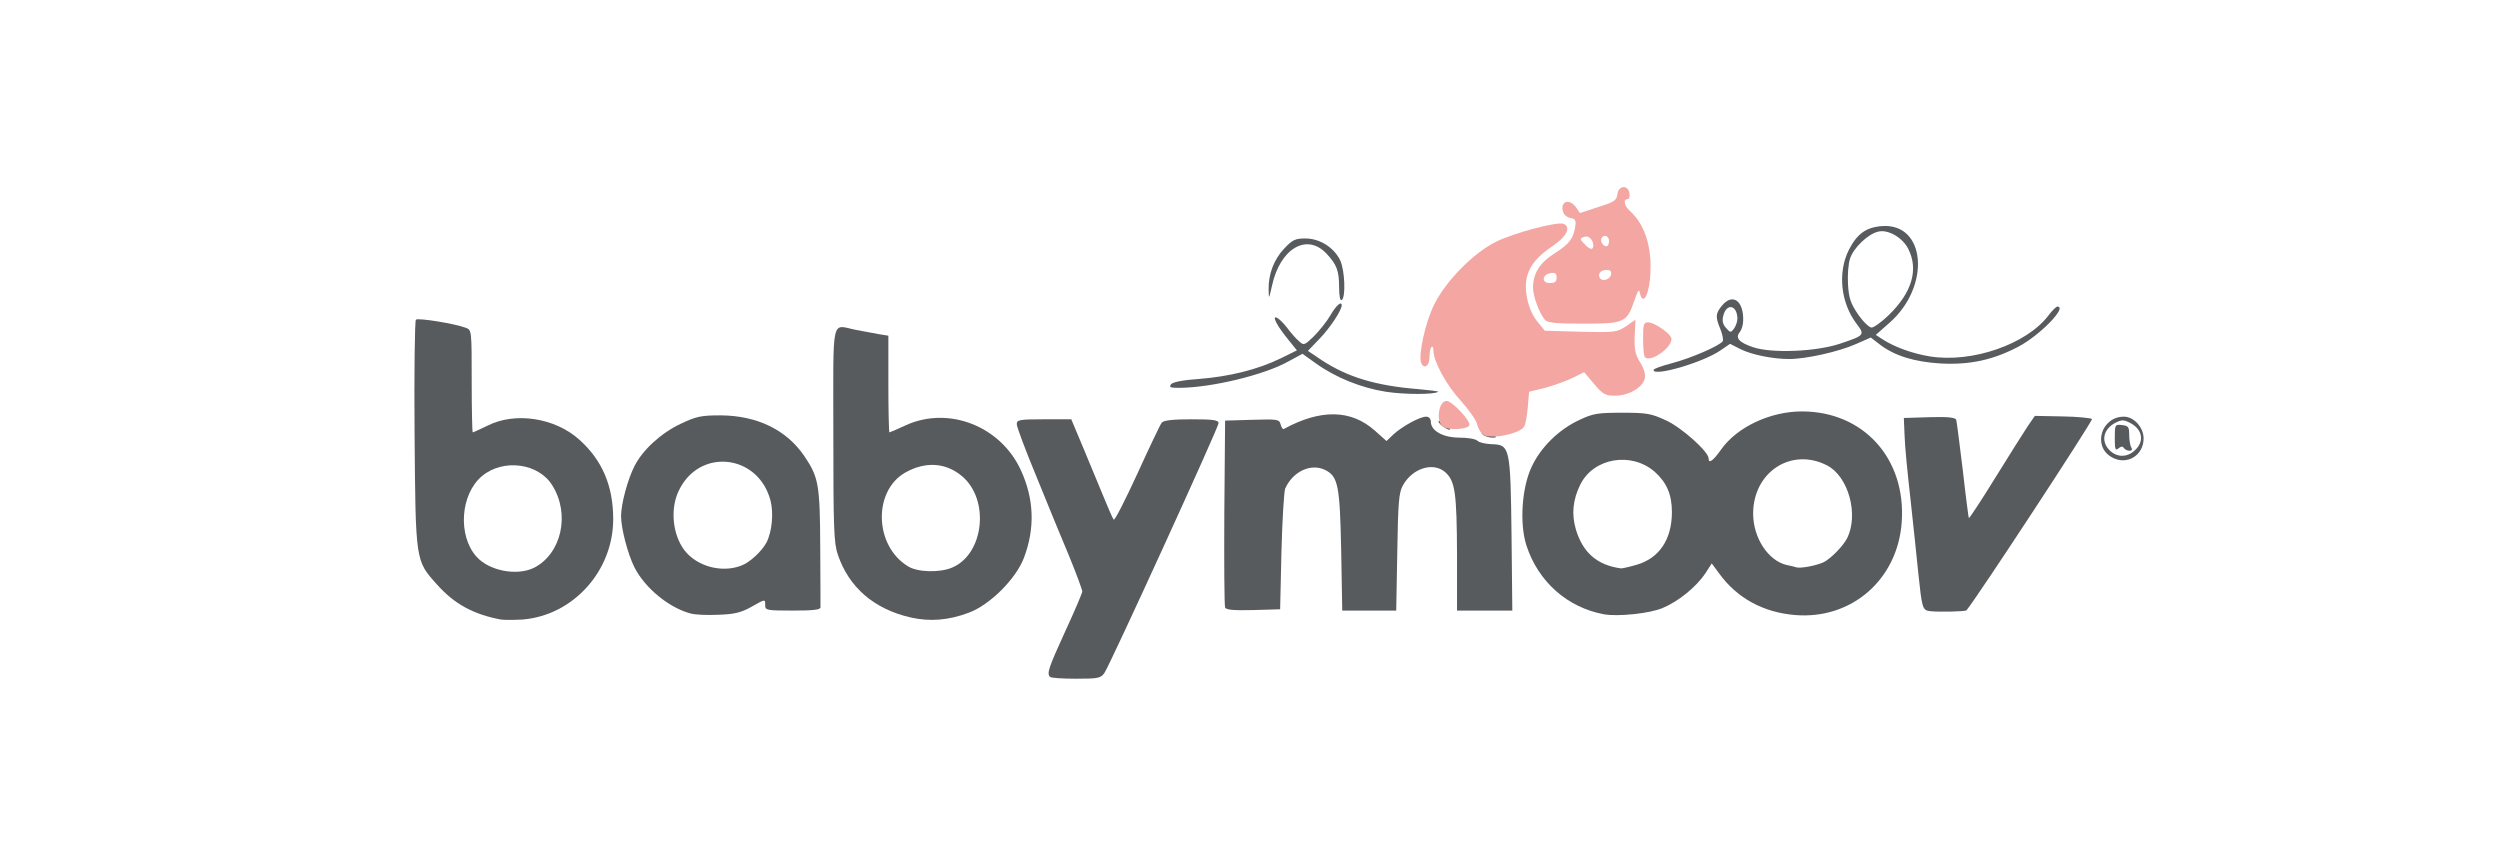 <?xml version="1.0" encoding="utf-8"?>
<!DOCTYPE svg PUBLIC "-//W3C//DTD SVG 1.0//EN" "http://www.w3.org/TR/2001/REC-SVG-20010904/DTD/svg10.dtd">
<svg version="1.0" xmlns="http://www.w3.org/2000/svg" width="477px" height="162px" viewBox="0 0 477 162" preserveAspectRatio="xMidYMid meet">
 <rect x="0" y="0" width="477" height="162" fill="#333333" stroke="none"/>
 <g fill="#ffffff">
  <path d="M0 81 l0 -81 238.50 0 238.50 0 0 81 0 81 -238.50 0 -238.50 0 0 -81z m209.20 45.90 c0.75 -1.20 20.10 -42.95 20.60 -44.50 0.25 -0.80 -0.10 -0.90 -2.95 -0.90 -2 0 -3.40 0.25 -3.70 0.65 -0.25 0.30 -2.35 4.70 -4.65 9.75 l-4.20 9.15 -1.65 -0.15 c-1.65 -0.15 -1.80 -0.30 -3.70 -4.90 -1.10 -2.60 -2.90 -6.95 -4 -9.60 l-2.05 -4.90 -3.45 0 -3.45 0 0.95 2.40 c0.55 1.30 3.15 7.65 5.85 14.10 6 14.50 6.10 15 3.20 21.25 -1.15 2.50 -2.50 5.45 -3.05 6.65 l-0.90 2.10 3.20 0 c2.80 0 3.35 -0.15 3.95 -1.10z m-104.60 -11.95 c4.85 -2.50 8.40 -6.45 10 -11.35 1.10 -3.30 1.15 -5.45 0.20 -9 -2.65 -9.85 -12.70 -15.70 -20.40 -11.85 -1.35 0.70 -3.25 1.25 -4.20 1.25 l-1.70 0 0 -9.70 c0 -6.75 -0.15 -9.85 -0.55 -10.10 -0.35 -0.20 -2.15 -0.60 -4.05 -0.95 l-3.45 -0.55 0.15 20 c0.20 22.80 0.20 22.80 4.30 27.35 2.70 3 4.90 4.50 8.35 5.60 4.55 1.45 7.50 1.25 11.35 -0.70z m79.75 0.05 c2.60 -1.15 6.85 -5.05 8.40 -7.75 1.95 -3.30 2.85 -7.60 2.25 -10.75 -1.20 -6.30 -4.65 -11.05 -9.75 -13.50 -4.05 -1.95 -7.40 -2 -11.15 -0.25 -1.50 0.70 -3.45 1.25 -4.40 1.25 l-1.70 0 0 -9.20 0 -9.20 -1.35 -0.30 c-0.80 -0.15 -2.45 -0.40 -3.75 -0.60 l-2.40 -0.30 0 18.70 c0 16.10 0.10 19.05 0.85 21.20 2.10 6.30 7 10.50 13.85 11.90 3.35 0.70 5.55 0.40 9.15 -1.20z m-42.50 -0.75 c2.85 -1.55 5.65 -1.70 5.65 -0.25 0 0.90 0.35 1 3.75 1 l3.75 0 0 -9.95 c0 -10.90 -0.30 -12.50 -3.05 -16.55 -3.05 -4.45 -9 -7.65 -14.45 -7.70 -5.30 -0.05 -12.35 4.50 -15 9.65 -0.55 1.15 -1.35 3.40 -1.80 5.05 -0.70 2.70 -0.70 3.30 0.05 6.15 1.05 4.10 2.40 6.65 4.90 9.25 4.80 5 11 6.30 16.20 3.35z m174.10 0.15 c2.90 -1.25 6.25 -4 7.90 -6.45 1.05 -1.60 1.60 -1.95 2.90 -1.95 1.20 0 1.75 0.30 2.30 1.30 1.20 2.25 5.80 6.10 8.60 7.10 4.15 1.55 6.45 1.75 9.80 0.90 5.45 -1.40 9.70 -4.90 12.10 -9.95 1.90 -4.05 2.25 -7.40 1.25 -11.40 -2 -7.65 -7.95 -12.85 -15.85 -13.80 -4.80 -0.55 -12.05 2.85 -15.05 7.10 -1.40 2 -1.80 2.25 -3.50 2.25 -1.05 0 -1.90 -0.25 -1.90 -0.55 0 -0.25 -1.15 -1.70 -2.50 -3.15 -6.85 -7.25 -17.05 -7.45 -24.40 -0.60 -3.10 2.90 -5.20 7.35 -5.50 11.65 -0.60 8.80 6.35 17.30 15.40 18.85 2.10 0.35 6.05 -0.25 8.45 -1.30z m-72.95 -10.65 c0.15 -6.30 0.50 -11.55 0.85 -12.25 1.05 -2.40 2.95 -3.65 5.90 -3.90 1.65 -0.15 3.40 0.05 4.30 0.40 2.75 1.15 3.10 2.85 3.35 15.65 l0.20 11.35 3.65 0 3.65 0 0.20 -11.10 c0.15 -12.55 0.50 -13.80 3.90 -15.50 2.55 -1.30 6.60 -1.20 8.25 0.25 1.90 1.60 2.20 3.90 2.25 15.75 l0 10.60 3.75 0 3.75 0 -0.05 -12.10 c0 -7.90 -0.25 -12.85 -0.65 -14.15 -0.55 -1.90 -0.70 -2 -3 -2.35 -1.35 -0.20 -2.70 -0.60 -2.95 -0.85 -0.30 -0.30 -1.80 -0.55 -3.40 -0.55 -2.95 0 -5.45 -1.25 -5.45 -2.75 0 -0.85 -2.80 0.65 -4.25 2.25 -1.50 1.70 -4 1.30 -6.60 -0.95 -3.25 -2.90 -6.40 -3.50 -10.25 -2.05 -1.60 0.60 -3 1.30 -3.15 1.55 -0.20 0.25 -1.15 0.45 -2.20 0.45 -1.55 0 -2 -0.20 -2.20 -1 -0.25 -0.95 -0.60 -1.05 -3.95 -0.90 l-3.65 0.15 -0.15 16 c-0.05 8.80 0 16.30 0.15 16.65 0.15 0.45 1.25 0.60 3.85 0.50 l3.65 -0.15 0.25 -11z m142.15 -5.75 l11.40 -17 -3.55 0 -3.50 0 -1.65 2.65 c-0.90 1.40 -3.65 5.80 -6.10 9.75 -4.20 6.75 -4.50 7.10 -6.05 7.10 -1.85 0 -1.65 0.70 -2.95 -11.25 -0.45 -3.85 -0.90 -7.30 -1 -7.65 -0.15 -0.45 -1.20 -0.60 -3.60 -0.50 l-3.40 0.15 0.15 2 c0.10 1.10 0.60 5.95 1.15 10.75 0.55 4.80 1.20 11 1.45 13.75 0.75 7.65 0.60 7.25 3.65 7.25 l2.60 -0.05 11.40 -16.95z m-96.20 -17.75 c0.50 -0.45 0.90 -2 1.05 -3.90 l0.25 -3.10 3 -0.75 c1.65 -0.45 4.05 -1.30 5.30 -1.90 3.50 -1.70 4.80 -1.50 7.20 1.25 2.05 2.30 2.10 2.35 3.65 1.70 2.45 -1.05 2.70 -1.60 1.60 -3.80 -0.55 -1.10 -1 -2.60 -1 -3.35 l0 -1.40 -4.35 -0.10 c-2.45 -0.05 -6.05 0 -8.05 0.05 -3.60 0.15 -3.65 0.15 -5.30 -1.60 -4.20 -4.45 -3.60 -14.05 1 -16.90 0.95 -0.60 1.65 -1.20 1.50 -1.30 -0.15 -0.15 -1.80 0.20 -3.65 0.80 -6.65 2 -12.55 7.05 -16 13.70 -1.80 3.40 -2.05 4.85 -0.90 4.85 0.40 0 0.75 0.45 0.75 1 0 1.95 2.45 6.50 5.20 9.45 1.50 1.65 2.90 3.65 3.10 4.40 0.20 0.75 0.45 1.60 0.60 1.85 0.35 0.65 4.15 -0.05 5.05 -0.95z m27.40 -15.40 c-0.30 -1 -1.35 -0.95 -1.35 0.10 0 0.70 0.25 0.95 0.75 0.70 0.45 -0.15 0.70 -0.50 0.60 -0.80z m-8.20 -5.35 c0.70 -0.55 1.65 -2.10 2.10 -3.50 0.60 -1.80 1.10 -2.50 1.90 -2.60 1 -0.15 1.10 -0.45 1.05 -3.15 -0.05 -3.25 -1.45 -6.40 -3.90 -8.70 l-1.20 -1.15 -2.80 0.95 c-3.75 1.20 -3.70 2.15 0.20 2.15 l3 0 0 2.45 0 2.45 -3.30 0.35 c-2.05 0.25 -3.45 0.20 -3.80 -0.15 -0.35 -0.35 -1.05 -0.15 -2.30 0.55 -0.95 0.55 -1.50 1.15 -1.20 1.25 0.35 0.10 0.60 1.20 0.60 2.65 l0 2.45 -2.05 0 c-1.85 0 -2 0.10 -1.70 1.15 0.90 3 1.45 3.30 6.10 3.50 2.45 0.05 4.75 0.20 5.20 0.25 0.45 0.05 1.40 -0.35 2.10 -0.90z"/>
  <path d="M91.75 109.55 c-3.50 -2.15 -4.75 -4.95 -4.75 -10.65 0.05 -8.40 4.20 -12.45 12.10 -11.75 5.80 0.50 9 3.80 9.70 9.85 0.65 5.70 -1.45 10.75 -5.35 12.80 -2.15 1.10 -9.80 0.95 -11.70 -0.25z"/>
  <path d="M171.75 109.55 c-3.90 -2.35 -5.65 -6.85 -5 -12.75 0.60 -5.95 3.80 -9.15 9.65 -9.65 5.30 -0.50 9.30 1.50 11.15 5.60 1.05 2.30 1.30 8.30 0.45 11.35 -0.70 2.40 -2.75 4.85 -4.85 5.70 -2.50 1.05 -9.55 0.90 -11.40 -0.25z"/>
  <path d="M131.90 108.85 c-3.65 -2.20 -4.90 -5 -4.90 -10.80 0.05 -7.70 3.75 -11.55 11.10 -11.55 7.60 0.05 11.45 4.90 10.75 13.50 -0.30 3.80 -1.05 5.60 -3.20 7.60 -2 1.90 -3.70 2.40 -8.05 2.40 -3.10 0 -4.20 -0.20 -5.70 -1.15z"/>
  <path d="M306 109.65 c-1.40 -0.30 -3.80 -1.85 -5.10 -3.40 -1.55 -1.80 -2.55 -6.10 -2.25 -9.80 0.60 -7.40 4.75 -10.90 12.15 -10.30 3.65 0.25 5.70 1.35 7.90 4 1.45 1.80 1.55 2.30 1.75 6.50 0.20 5.30 -0.40 7.70 -2.50 10.10 -2.30 2.60 -7.15 3.80 -11.95 2.90z"/>
  <path d="M341.25 109.80 c-0.25 -0.10 -1.10 -0.35 -1.85 -0.50 -1.95 -0.45 -4.40 -2.70 -5.45 -5.05 -1.30 -2.80 -1.30 -9.70 0 -12.50 1.70 -3.75 5.20 -5.75 10.05 -5.75 7.65 0 11.55 4.90 10.85 13.55 -0.15 1.85 -0.60 4 -1 4.80 -0.85 1.60 -3.05 3.75 -4.75 4.60 -1.10 0.60 -6.90 1.20 -7.85 0.85z"/>
  <path d="M303.70 54.35 c-0.15 -0.45 -0.20 -1.50 -0.10 -2.45 0.15 -1.60 0.20 -1.65 2.80 -1.80 l2.65 -0.15 -0.15 2.40 -0.15 2.40 -2.40 0.15 c-1.70 0.10 -2.45 -0.05 -2.65 -0.55z"/>
 </g>
 <g fill="#575b5e">
  <path d="M200.35 129.15 c-0.65 -0.65 -0.30 -1.70 2.90 -8.70 1.80 -3.90 3.25 -7.30 3.25 -7.60 0 -0.30 -1.10 -3.30 -2.45 -6.60 -1.40 -3.30 -4.20 -10.15 -6.25 -15.20 -2.10 -5.05 -3.80 -9.60 -3.80 -10.10 0 -0.85 0.45 -0.95 5.20 -0.95 l5.20 0 2.35 5.60 c1.30 3.10 3.05 7.35 3.90 9.40 0.85 2.05 1.65 3.95 1.85 4.15 0.20 0.20 2.20 -3.75 4.50 -8.75 2.30 -5.05 4.40 -9.45 4.65 -9.75 0.35 -0.45 2.10 -0.65 5.65 -0.65 4.25 0 5.20 0.15 5.20 0.75 0 0.80 -20.55 45.75 -21.75 47.60 -0.70 1.05 -1.15 1.15 -5.45 1.15 -2.55 0 -4.80 -0.15 -4.95 -0.35z"/>
  <path d="M95.50 118.20 c-5.20 -1 -8.80 -2.95 -12.10 -6.65 -4.15 -4.60 -4.10 -4.35 -4.30 -28.75 -0.10 -11.80 0.05 -21.60 0.25 -21.80 0.40 -0.40 7.45 0.75 9.55 1.55 1.10 0.40 1.10 0.55 1.10 10.20 0 5.35 0.10 9.75 0.20 9.75 0.10 0 1.40 -0.60 2.85 -1.30 5.25 -2.65 12.85 -1.50 17.50 2.70 4.35 3.90 6.45 8.80 6.45 15.15 0 9.90 -7.65 18.35 -17.25 19.15 -1.65 0.10 -3.55 0.10 -4.25 0z m6.45 -9.90 c5.20 -2.70 6.85 -10.20 3.45 -15.65 -2.60 -4.30 -9.40 -5.20 -13.45 -1.80 -4.10 3.45 -4.65 11.30 -1.05 15.35 2.45 2.75 7.80 3.75 11.05 2.10z"/>
  <path d="M173.70 117.80 c-6.95 -1.60 -11.75 -5.75 -13.85 -12 -0.75 -2.15 -0.85 -5.20 -0.85 -22.90 0 -23.15 -0.50 -20.90 4.35 -19.95 1.30 0.25 3.25 0.60 4.30 0.80 l1.85 0.30 0 9.20 c0 5.10 0.10 9.25 0.20 9.25 0.10 0 1.50 -0.60 3.10 -1.35 8.20 -3.75 18.15 0.15 22 8.60 2.50 5.45 2.70 11 0.60 16.60 -1.50 4.05 -6.50 9.05 -10.55 10.55 -3.80 1.45 -7.45 1.75 -11.15 0.90z m7.95 -9.50 c6.10 -2.55 7.25 -12.95 1.90 -17.45 -3.10 -2.60 -6.95 -2.85 -10.80 -0.70 -6.20 3.50 -5.95 14 0.50 17.90 1.80 1.15 6.05 1.25 8.40 0.25z"/>
  <path d="M131.75 117.05 c-4.10 -1.10 -8.65 -4.80 -10.70 -8.80 -1.25 -2.50 -2.55 -7.40 -2.55 -9.75 0 -2.35 1.25 -7 2.55 -9.55 1.55 -3.10 5.10 -6.35 8.85 -8.10 2.95 -1.40 3.85 -1.60 7.60 -1.60 6.95 0.05 12.55 2.75 15.95 7.75 2.75 4.05 3 5.45 3.05 17.35 0.05 6 0.05 11.20 0.05 11.55 -0.05 0.45 -1.45 0.60 -5.30 0.60 -4.90 0 -5.25 -0.05 -5.25 -1 0 -1.25 0.10 -1.25 -2.75 0.35 -1.90 1.05 -3.20 1.35 -6.20 1.45 -2.10 0.10 -4.45 0 -5.30 -0.25z m9.60 -9.10 c1.70 -0.60 4 -2.75 4.90 -4.45 1.05 -2.05 1.40 -5.60 0.75 -8.05 -2.40 -8.90 -13.70 -10.05 -17.55 -1.70 -1.60 3.45 -1.10 8.30 1.15 11.25 2.35 3.05 7.05 4.35 10.75 2.95z"/>
  <path d="M306 117.20 c-6.95 -1.30 -12.50 -6.20 -14.75 -13.10 -1.35 -4.15 -0.90 -10.95 0.95 -14.95 1.75 -3.80 5.20 -7.20 9.20 -9.05 2.55 -1.20 3.45 -1.35 8.10 -1.35 4.70 0 5.55 0.15 8.35 1.45 3 1.35 8.15 6 8.15 7.25 0 1.10 0.85 0.50 2.40 -1.70 3 -4.25 9.35 -7.25 15.40 -7.25 11.75 0 19.90 9 19.05 21.10 -0.75 10.95 -9.55 18.65 -20.35 17.75 -6.10 -0.50 -11.10 -3.25 -14.50 -7.95 l-1.40 -1.90 -1.25 1.95 c-1.70 2.50 -5 5.25 -8.10 6.55 -2.40 1.05 -8.60 1.70 -11.25 1.20z m6.30 -9.45 c4.30 -1.25 6.70 -4.85 6.70 -10.05 0 -3.35 -1 -5.65 -3.30 -7.70 -4.45 -3.85 -11.60 -2.65 -14.15 2.40 -1.45 2.90 -1.75 5.70 -0.85 8.70 1.35 4.40 4.10 6.75 8.60 7.35 0.30 0 1.65 -0.30 3 -0.70z m35.70 -0.50 c1.40 -0.75 3.60 -3 4.40 -4.50 2.30 -4.50 0.30 -11.85 -3.80 -13.95 -6.80 -3.50 -14.10 1.25 -14.10 9.20 0 4.65 2.90 9 6.40 9.80 0.75 0.15 1.60 0.35 1.85 0.45 0.80 0.25 3.90 -0.35 5.25 -1z"/>
  <path d="M368.15 116.60 c-1.35 -0.20 -1.45 -0.65 -2.15 -7.35 -0.25 -2.75 -0.95 -8.95 -1.45 -13.75 -0.55 -4.80 -1.10 -10.30 -1.15 -12.25 l-0.15 -3.50 4.90 -0.15 c3.60 -0.10 4.90 0.05 5.10 0.50 0.10 0.35 0.65 4.70 1.25 9.60 0.55 4.95 1.10 9.05 1.15 9.15 0.10 0.10 2.40 -3.40 5.05 -7.70 2.70 -4.35 5.50 -8.80 6.20 -9.85 l1.35 -1.95 5.25 0.10 c2.90 0.05 5.40 0.30 5.65 0.50 0.25 0.25 -22.10 34.35 -23.95 36.50 -0.25 0.25 -5.50 0.35 -7.05 0.15z"/>
  <path d="M233.75 115.90 c-0.15 -0.35 -0.20 -8.55 -0.15 -18.15 l0.15 -17.50 5.15 -0.15 c4.90 -0.15 5.20 -0.10 5.45 0.90 0.15 0.55 0.40 0.95 0.60 0.85 6.95 -3.80 12.75 -3.75 17.30 0.25 l2.30 2.05 1.35 -1.30 c1.65 -1.50 5 -3.35 6.20 -3.35 0.55 0 0.90 0.40 0.90 0.95 0 1.75 2.35 3.05 5.45 3.05 1.60 0 3.10 0.25 3.45 0.60 0.35 0.35 1.55 0.60 2.70 0.65 3.50 0.10 3.60 0.55 3.80 17.40 l0.15 14.35 -5.25 0 -5.30 0 0 -10.60 c-0.05 -11.95 -0.35 -14.15 -2.30 -15.85 -2.30 -1.95 -6.25 -0.70 -8.05 2.60 -0.75 1.35 -0.90 3.25 -1.05 12.75 l-0.20 11.10 -5.15 0 -5.15 0 -0.20 -11.35 c-0.25 -12.55 -0.60 -14.20 -3 -15.45 -2.75 -1.40 -6.25 0.25 -7.70 3.55 -0.20 0.55 -0.55 5.95 -0.70 12 l-0.25 11 -5.15 0.15 c-3.80 0.10 -5.20 -0.05 -5.35 -0.50z"/>
  <path d="M402.95 87.25 c-3.75 -2.05 -2.05 -7.75 2.30 -7.75 1.90 0 3.75 2.05 3.75 4.15 0 3.30 -3.25 5.20 -6.05 3.60z m4.40 -1.35 c1.85 -1.70 1.45 -3.95 -0.90 -5.20 -1.30 -0.65 -1.60 -0.65 -2.90 0 -2.30 1.25 -2.75 3.60 -0.95 5.30 1.40 1.30 3.30 1.30 4.75 -0.10z"/>
  <path d="M403.50 83.55 c0 -2.55 0.05 -2.60 1.40 -2.45 1.20 0.15 1.35 0.35 1.35 1.90 0 0.95 0.20 2.05 0.40 2.40 0.25 0.35 0.15 0.60 -0.35 0.60 -0.40 0 -0.90 -0.25 -1.05 -0.50 -0.25 -0.40 -0.55 -0.35 -1.05 0.05 -0.60 0.50 -0.70 0.15 -0.70 -2z"/>
  <path d="M283 83 c-0.55 -0.40 -0.35 -0.45 0.75 -0.20 1.85 0.40 2.25 0.70 0.95 0.70 -0.50 0 -1.30 -0.25 -1.70 -0.50z"/>
  <path d="M275.20 81.30 c-0.50 -0.40 -0.85 -0.85 -0.70 -0.95 0.15 -0.15 0.80 0.15 1.45 0.70 1.35 1.10 0.75 1.30 -0.75 0.25z"/>
  <path d="M264.45 74.75 c-4.80 -0.75 -9.70 -2.75 -13.50 -5.50 l-2.45 -1.75 -2.65 1.45 c-4.65 2.60 -14.65 5 -20.80 5.05 -1.80 0 -2.05 -0.10 -1.60 -0.70 0.35 -0.40 2.30 -0.80 5.35 -1 5.75 -0.45 11.20 -1.80 15.50 -3.90 l3.15 -1.55 -1.65 -2.05 c-0.90 -1.10 -1.95 -2.55 -2.25 -3.20 -0.95 -1.80 0.40 -1.15 2 0.90 0.70 0.95 1.75 2.15 2.30 2.60 0.90 0.85 1.05 0.80 2.85 -0.95 1 -1 2.45 -2.80 3.15 -4 1.05 -1.85 2.15 -2.80 2.15 -1.90 0 0.95 -2.25 4.35 -4.20 6.35 l-2.25 2.35 2.60 1.75 c4.95 3.25 10.35 4.90 18.50 5.55 2.15 0.20 3.85 0.40 3.75 0.50 -0.65 0.55 -6.40 0.55 -9.95 0z"/>
  <path d="M315.50 70.60 c0 -0.25 1.60 -0.80 3.50 -1.30 3.65 -0.95 9.15 -3.35 9.70 -4.20 0.15 -0.25 -0.05 -1.30 -0.45 -2.30 -1 -2.40 -0.95 -3 0.40 -4.60 2 -2.30 4.05 -0.75 3.95 2.95 0 0.80 -0.30 1.75 -0.60 2.15 -1 1.15 -0.20 2.05 2.50 2.95 3.55 1.20 11.95 0.85 16.50 -0.65 4.80 -1.60 4.85 -1.70 3.25 -3.80 -3.05 -4 -3.65 -9.80 -1.50 -14.10 1.55 -3.05 3.25 -4.30 6.20 -4.55 8.50 -0.75 9.55 11.45 1.55 18.45 l-2.60 2.30 1.15 0.75 c2.35 1.55 5.80 2.80 9.15 3.35 8.05 1.30 18.40 -2.30 22.60 -7.75 0.70 -0.95 1.50 -1.75 1.75 -1.75 2 0 -3.35 5.50 -7.45 7.65 -4.85 2.55 -9.30 3.50 -14.85 3.20 -4.95 -0.30 -8.75 -1.45 -11.55 -3.60 l-1.75 -1.35 -2.85 1.25 c-3.25 1.45 -9.50 2.85 -12.75 2.85 -3.15 0 -7.30 -0.85 -9.40 -1.95 l-1.85 -0.95 -1.90 1.30 c-3.40 2.30 -12.70 5 -12.70 3.70z m16 -9.80 c-0.05 -2.65 -2.10 -3 -2.70 -0.55 -0.25 0.95 -0.10 1.65 0.55 2.35 0.80 0.90 0.90 0.90 1.50 0.10 0.35 -0.50 0.65 -1.35 0.65 -1.90z m28.90 -0.70 c4.40 -4.30 5.70 -8.65 3.70 -12.60 -1.05 -2.15 -3.90 -3.80 -5.75 -3.30 -1.95 0.45 -4.70 3.10 -5.35 5.10 -0.35 1 -0.50 3.20 -0.40 4.95 0.15 2.60 0.50 3.65 1.90 5.70 0.95 1.40 2.15 2.55 2.60 2.55 0.45 0 1.95 -1.10 3.30 -2.40z"/>
  <path d="M255.50 54.75 c0 -3.05 -0.45 -4.30 -2.40 -6.35 -3.75 -4 -8.85 -1 -10.40 6.10 -0.60 2.65 -0.60 2.65 -0.65 0.80 -0.05 -3 1 -5.80 3 -7.90 1.55 -1.65 2.10 -1.90 4 -1.90 2.75 0 5.45 1.70 6.65 4.15 0.90 1.90 1.10 7.10 0.30 7.60 -0.30 0.20 -0.50 -0.75 -0.50 -2.50z"/>
 </g>
 <g fill="#f3a6a2">
  <path d="M282.90 82.90 c-0.40 -0.35 -0.95 -1.30 -1.10 -2.05 -0.20 -0.75 -1.60 -2.75 -3.10 -4.40 -2.75 -3 -5.20 -7.50 -5.20 -9.55 0 -0.60 -0.15 -0.90 -0.35 -0.70 -0.25 0.20 -0.40 1.10 -0.40 1.90 0 1.75 -1.05 2.45 -1.60 1.10 -0.55 -1.50 0.80 -7.70 2.50 -11.10 2.20 -4.50 7.60 -9.95 11.85 -12 3.45 -1.70 11.65 -3.85 12.80 -3.40 1.45 0.55 0.70 2.30 -1.65 3.95 -3.30 2.25 -4.55 3.70 -5.25 5.95 -0.75 2.55 0.15 6.65 2 8.85 l1.35 1.65 6.85 0.20 c6.55 0.15 6.90 0.10 8.65 -1.05 l1.80 -1.25 -0.15 3.15 c-0.10 2.55 0.10 3.50 1.05 5 0.80 1.30 1.05 2.30 0.85 3.15 -0.45 1.70 -3.10 3.20 -5.65 3.20 -1.85 0 -2.30 -0.25 -4 -2.25 l-1.90 -2.25 -2.20 1.10 c-1.20 0.60 -3.60 1.45 -5.25 1.90 l-3.05 0.75 -0.25 3 c-0.15 1.65 -0.45 3.30 -0.70 3.65 -0.90 1.45 -6.60 2.50 -7.90 1.50z"/>
  <path d="M275.40 81.45 c-1.50 -0.85 -0.95 -4.95 0.60 -4.95 1.05 0 4.65 3.80 4.35 4.65 -0.25 0.75 -3.85 1 -4.95 0.30z"/>
  <path d="M313.85 68.15 c-0.20 -0.15 -0.35 -1.75 -0.35 -3.50 0 -2.75 0.10 -3.15 0.95 -3.15 1.20 0 4.25 2.10 4.45 3.05 0.30 1.65 -3.95 4.70 -5.05 3.60z"/>
  <path d="M294.75 61 c-1 -1.15 -2.25 -4.45 -2.25 -6.10 0 -2.75 1.30 -4.80 4.25 -6.65 2.75 -1.75 3.50 -2.80 3.85 -5.30 0.10 -0.90 -0.10 -1.25 -0.95 -1.35 -0.60 -0.10 -1.25 -0.60 -1.40 -1.15 -0.65 -2 1.15 -2.70 2.45 -0.90 l0.75 1.10 3.50 -1.15 c3.05 -0.95 3.50 -1.25 3.65 -2.45 0.20 -1.70 2.05 -1.85 2.30 -0.15 0.10 0.60 -0.05 1.10 -0.35 1.10 -0.90 0 -0.65 1.30 0.45 2.25 2.30 2.10 3.65 5.35 3.90 9.30 0.20 3.70 -0.50 7.45 -1.40 7.45 -0.25 0 -0.50 -0.50 -0.60 -1.10 -0.15 -0.85 -0.40 -0.50 -1.05 1.40 -1.45 4.25 -1.90 4.45 -9.70 4.45 -5.35 0 -6.85 -0.15 -7.40 -0.75z m2.25 -8.05 c0 -0.75 -0.25 -1 -1.10 -0.85 -1.70 0.25 -1.85 1.90 -0.20 1.90 1 0 1.30 -0.25 1.30 -1.05z m10.40 -0.60 c0.10 -0.55 -0.15 -0.85 -0.85 -0.85 -1.15 0 -1.75 0.75 -1.30 1.55 0.50 0.75 1.95 0.30 2.15 -0.70z m-3.40 -5.45 c0 -1.20 -0.90 -2.05 -1.75 -1.70 -0.85 0.30 -0.85 0.40 0 1.30 1.05 1.15 1.75 1.30 1.75 0.40z m3 -0.90 c0 -0.55 -0.35 -1 -0.75 -1 -0.75 0 -1.05 1.05 -0.40 1.65 0.60 0.65 1.15 0.35 1.15 -0.65z"/>
 </g>
</svg>
